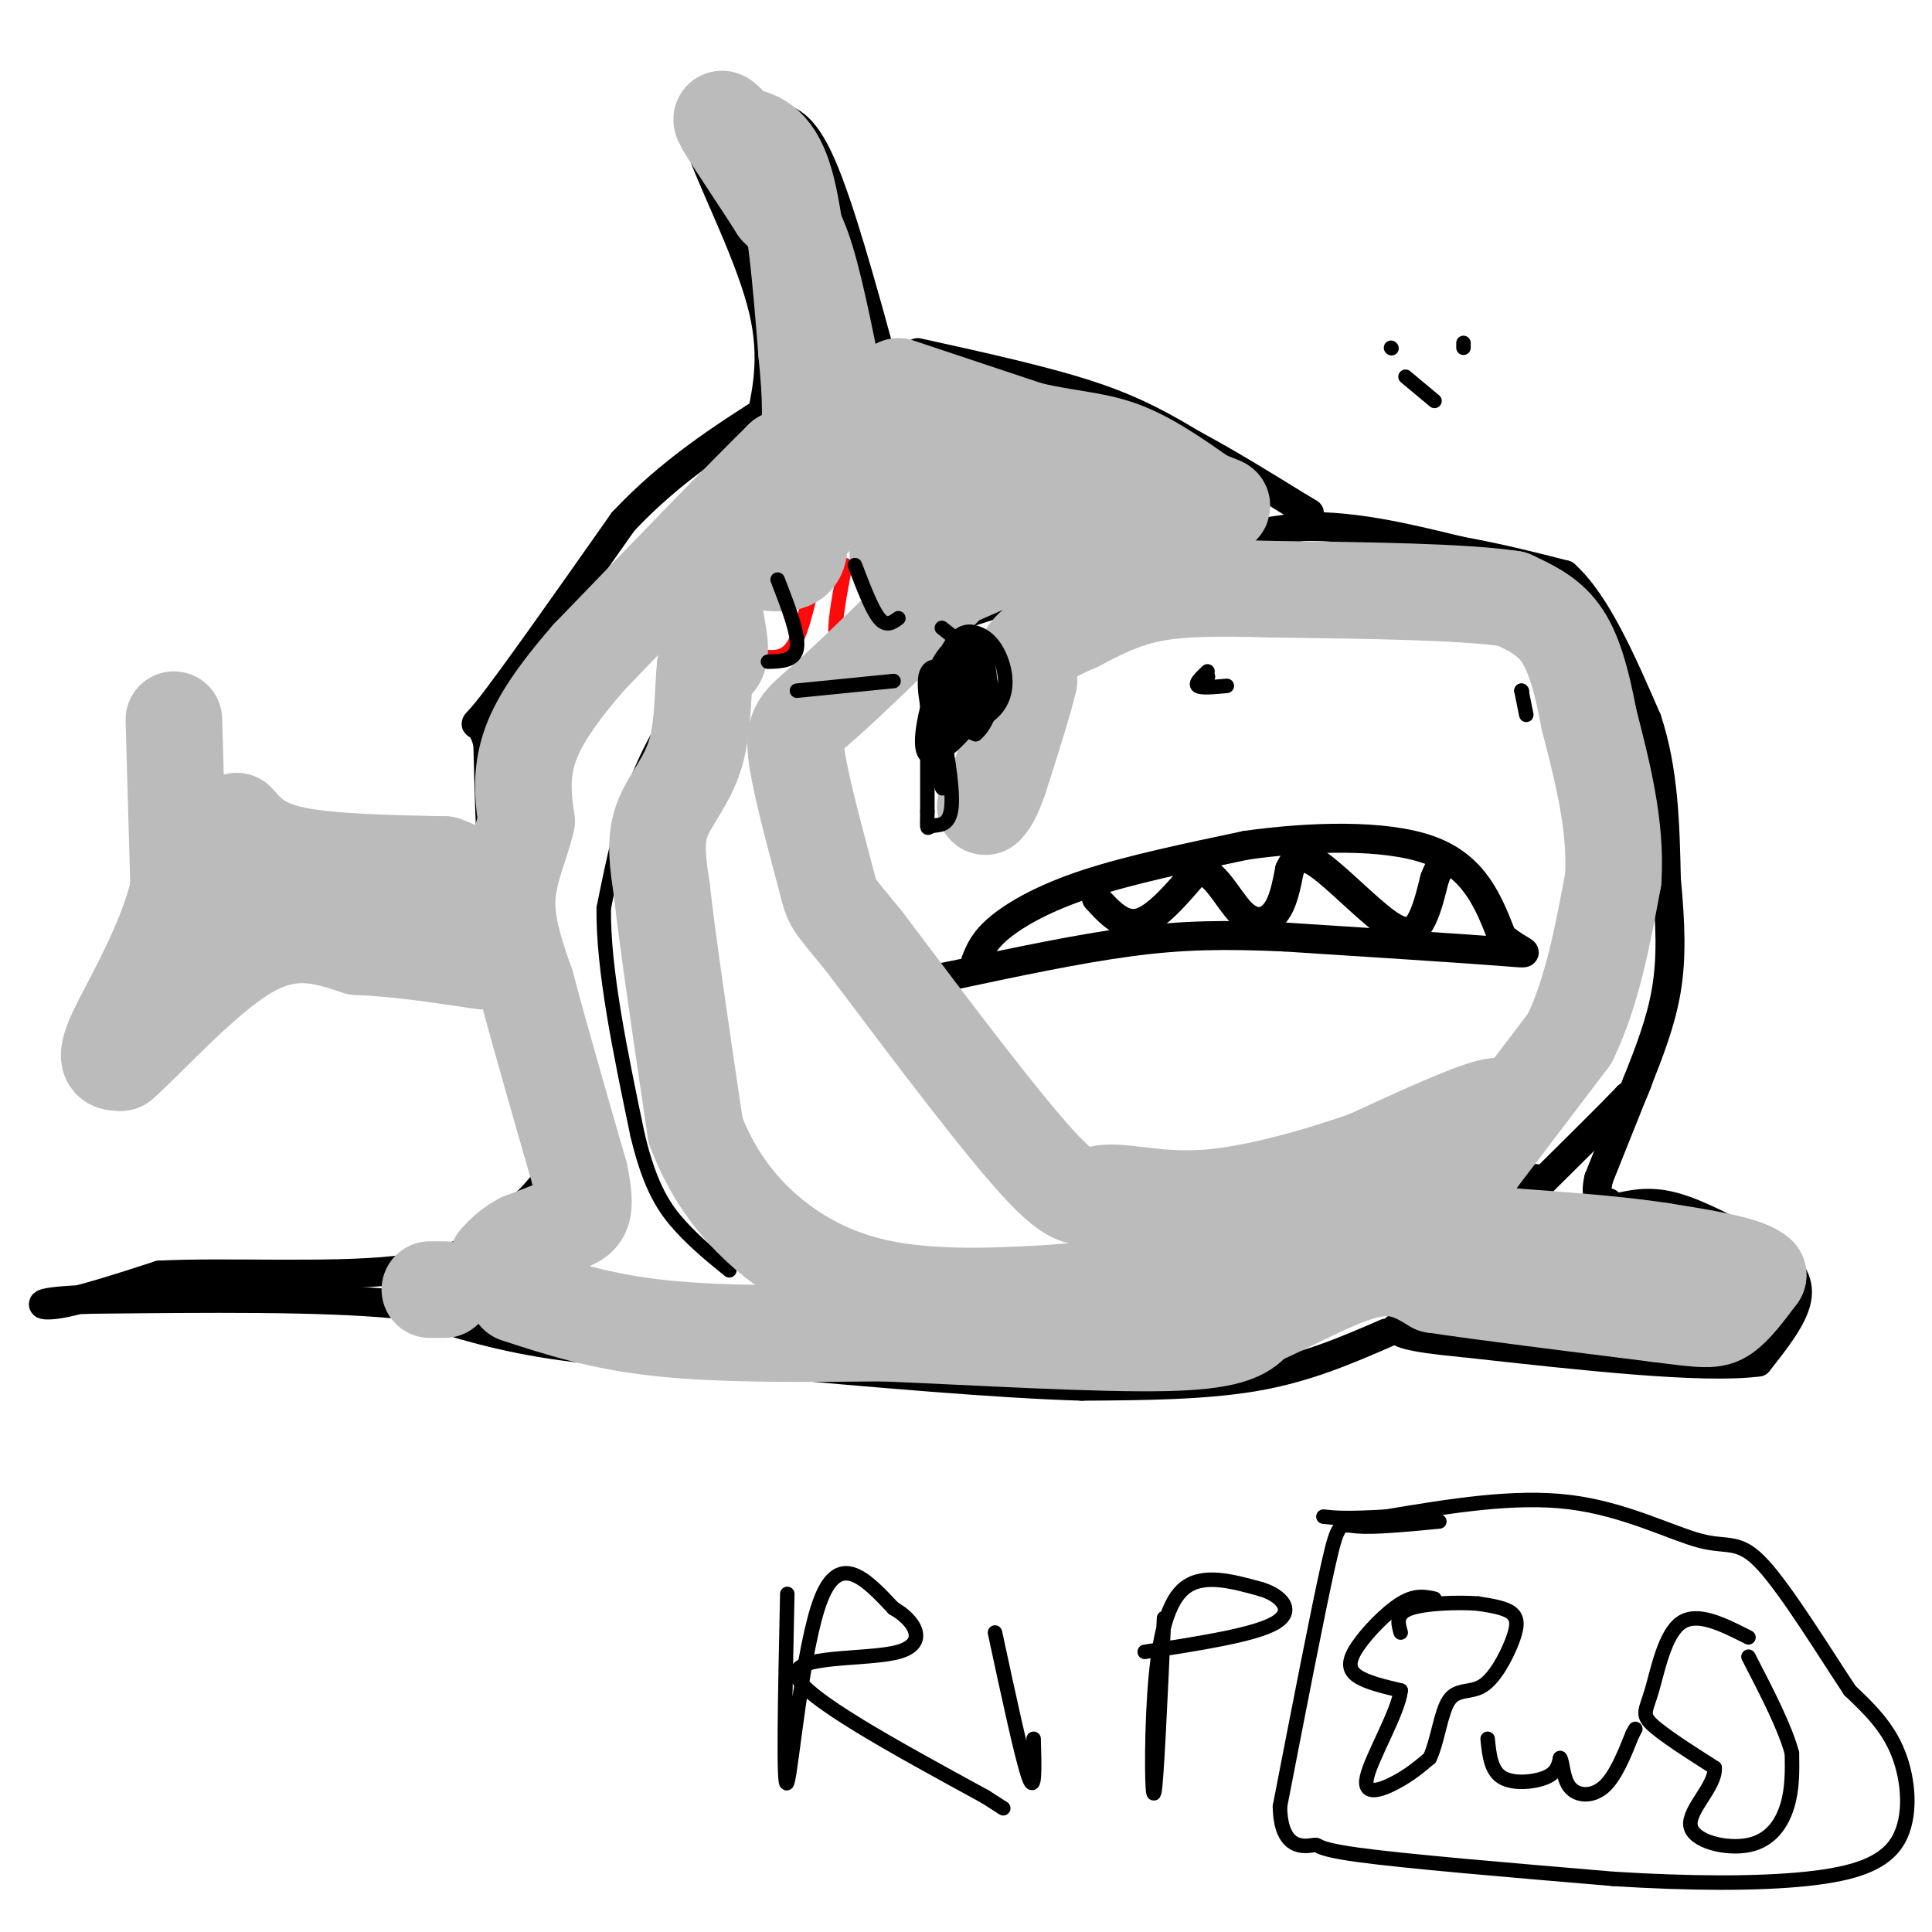 <svg viewBox='0 0 400 400' version='1.1' xmlns='http://www.w3.org/2000/svg' xmlns:xlink='http://www.w3.org/1999/xlink'><g fill='none' stroke='#000000' stroke-width='6' stroke-linecap='round' stroke-linejoin='round'><path d='M202,136c0.000,0.000 -9.000,-1.000 -9,-1'/><path d='M202,199c0.844,-2.133 1.689,-4.267 5,-7c3.311,-2.733 9.089,-6.067 18,-9c8.911,-2.933 20.956,-5.467 33,-8'/><path d='M258,175c12.911,-1.822 28.689,-2.378 38,1c9.311,3.378 12.156,10.689 15,18'/><path d='M311,194c4.333,3.600 7.667,3.600 0,3c-7.667,-0.600 -26.333,-1.800 -45,-3'/><path d='M266,194c-12.467,-0.556 -21.133,-0.444 -32,1c-10.867,1.444 -23.933,4.222 -37,7'/><path d='M197,202c-6.167,1.167 -3.083,0.583 0,0'/><path d='M227,186c2.750,3.000 5.500,6.000 9,5c3.500,-1.000 7.750,-6.000 12,-11'/><path d='M248,180c3.512,0.226 6.292,6.292 9,9c2.708,2.708 5.345,2.060 7,0c1.655,-2.060 2.327,-5.530 3,-9'/><path d='M267,180c1.077,-2.317 2.268,-3.611 6,-1c3.732,2.611 10.005,9.126 14,12c3.995,2.874 5.713,2.107 7,0c1.287,-2.107 2.144,-5.553 3,-9'/><path d='M297,182c0.667,-1.833 0.833,-1.917 1,-2'/><path d='M183,76c-4.583,-16.667 -9.167,-33.333 -13,-42c-3.833,-8.667 -6.917,-9.333 -10,-10'/><path d='M160,24c-4.933,-2.489 -12.267,-3.711 -15,-2c-2.733,1.711 -0.867,6.356 1,11'/><path d='M146,33c2.867,7.489 9.533,20.711 12,31c2.467,10.289 0.733,17.644 -1,25'/><path d='M190,73c13.250,2.917 26.500,5.833 36,9c9.500,3.167 15.250,6.583 21,10'/><path d='M247,92c7.167,3.833 14.583,8.417 22,13'/><path d='M269,105c3.667,2.167 1.833,1.083 0,0'/><path d='M200,127c0.000,0.000 37.000,-12.000 37,-12'/><path d='M237,115c11.667,-3.000 22.333,-4.500 33,-6'/><path d='M270,109c10.833,-0.167 21.417,2.417 32,5'/><path d='M302,114c9.000,1.667 15.500,3.333 22,5'/><path d='M324,119c6.500,5.833 11.750,17.917 17,30'/><path d='M341,149c3.500,10.500 3.750,21.750 4,33'/><path d='M345,182c0.889,9.400 1.111,16.400 0,23c-1.111,6.600 -3.556,12.800 -6,19'/><path d='M339,224c-1.333,3.667 -1.667,3.333 -2,3'/><path d='M337,227c-3.500,3.667 -11.250,11.333 -19,19'/><path d='M318,246c-3.167,2.833 -1.583,0.417 0,-2'/><path d='M339,224c0.000,0.000 -8.000,20.000 -8,20'/><path d='M331,244c-1.000,4.167 0.500,4.583 2,5'/><path d='M335,250c3.417,-0.750 6.833,-1.500 12,0c5.167,1.500 12.083,5.250 19,9'/><path d='M366,259c4.644,3.044 6.756,6.156 6,10c-0.756,3.844 -4.378,8.422 -8,13'/><path d='M364,282c-11.500,1.500 -36.250,-1.250 -61,-4'/><path d='M303,278c-12.500,-1.167 -13.250,-2.083 -14,-3'/><path d='M287,276c-8.250,3.583 -16.500,7.167 -27,9c-10.500,1.833 -23.250,1.917 -36,2'/><path d='M224,287c-17.333,-0.500 -42.667,-2.750 -68,-5'/><path d='M156,282c-19.022,-1.311 -32.578,-2.089 -44,-4c-11.422,-1.911 -20.711,-4.956 -30,-8'/><path d='M82,270c-15.500,-1.500 -39.250,-1.250 -63,-1'/><path d='M19,269c-12.289,0.333 -11.511,1.667 -7,1c4.511,-0.667 12.756,-3.333 21,-6'/><path d='M33,264c13.178,-0.711 35.622,0.511 49,-1c13.378,-1.511 17.689,-5.756 22,-10'/><path d='M104,253c5.911,-4.000 9.689,-9.000 11,-12c1.311,-3.000 0.156,-4.000 -1,-5'/><path d='M114,236c-1.833,-6.833 -5.917,-21.417 -10,-36'/><path d='M104,200c-2.167,-13.667 -2.583,-29.833 -3,-46'/><path d='M101,154c-1.711,-6.978 -4.489,-1.422 0,-7c4.489,-5.578 16.244,-22.289 28,-39'/><path d='M129,108c9.833,-10.500 20.417,-17.250 31,-24'/></g>
<g fill='none' stroke='#000000' stroke-width='3' stroke-linecap='round' stroke-linejoin='round'><path d='M149,133c-6.000,8.417 -12.000,16.833 -16,26c-4.000,9.167 -6.000,19.083 -8,29'/><path d='M125,188c-0.167,12.667 3.417,29.833 7,47'/><path d='M132,235c2.644,11.133 5.756,15.467 9,19c3.244,3.533 6.622,6.267 10,9'/><path d='M100,177c0.000,0.000 -52.000,-9.000 -52,-9'/><path d='M48,168c-11.333,-6.600 -13.667,-18.600 -15,-18c-1.333,0.600 -1.667,13.800 -2,27'/><path d='M31,177c0.578,5.978 3.022,7.422 3,10c-0.022,2.578 -2.511,6.289 -5,10'/><path d='M29,197c-3.222,8.133 -8.778,23.467 -5,25c3.778,1.533 16.889,-10.733 30,-23'/><path d='M54,199c3.467,-5.089 -2.867,-6.311 4,-5c6.867,1.311 26.933,5.156 47,9'/><path d='M105,203c8.167,1.500 5.083,0.750 2,0'/><path d='M250,140c0.000,0.000 0.100,0.100 0.1,0.1'/><path d='M315,143c0.000,0.000 0.100,0.100 0.1,0.1'/><path d='M195,135c-0.083,7.333 -0.167,14.667 1,15c1.167,0.333 3.583,-6.333 6,-13'/><path d='M202,137c0.400,0.600 -1.600,8.600 -2,11c-0.400,2.400 0.800,-0.800 2,-4'/><path d='M203,141c-2.083,-1.917 -4.167,-3.833 -5,-2c-0.833,1.833 -0.417,7.417 0,13'/><path d='M198,152c-0.667,0.833 -2.333,-3.583 -4,-8'/></g>
<g fill='none' stroke='#FD0A0A' stroke-width='3' stroke-linecap='round' stroke-linejoin='round'><path d='M168,122c-1.167,4.833 -2.333,9.667 -4,12c-1.667,2.333 -3.833,2.167 -6,2'/><path d='M175,117c-1.083,5.667 -2.167,11.333 -2,14c0.167,2.667 1.583,2.333 3,2'/><path d='M158,150c2.583,-2.667 5.167,-5.333 8,-6c2.833,-0.667 5.917,0.667 9,2'/></g>
<g fill='none' stroke='#BBBBBB' stroke-width='20' stroke-linecap='round' stroke-linejoin='round'><path d='M36,149c0.000,0.000 1.000,35.000 1,35'/><path d='M37,184c-2.778,11.844 -10.222,23.956 -13,30c-2.778,6.044 -0.889,6.022 1,6'/><path d='M25,220c4.911,-4.133 16.689,-17.467 26,-23c9.311,-5.533 16.156,-3.267 23,-1'/><path d='M74,196c8.167,0.333 17.083,1.667 26,3'/><path d='M49,170c2.417,2.750 4.833,5.500 12,7c7.167,1.500 19.083,1.750 31,2'/><path d='M92,179c8.644,3.022 14.756,9.578 6,11c-8.756,1.422 -32.378,-2.289 -56,-6'/><path d='M42,184c-9.167,-1.000 -4.083,-0.500 1,0'/><path d='M174,86c-2.417,-12.417 -4.833,-24.833 -7,-32c-2.167,-7.167 -4.083,-9.083 -6,-11'/><path d='M161,43c-3.511,-5.578 -9.289,-14.022 -11,-17c-1.711,-2.978 0.644,-0.489 3,2'/><path d='M153,28c2.244,0.444 6.356,0.556 9,8c2.644,7.444 3.822,22.222 5,37'/><path d='M167,73c1.000,9.844 1.000,15.956 0,19c-1.000,3.044 -3.000,3.022 -5,3'/><path d='M162,95c-7.500,7.333 -23.750,24.167 -40,41'/><path d='M122,136c-9.111,10.467 -11.889,16.133 -13,21c-1.111,4.867 -0.556,8.933 0,13'/><path d='M109,170c-1.067,4.778 -3.733,10.222 -4,16c-0.267,5.778 1.867,11.889 4,18'/><path d='M109,204c2.500,9.500 6.750,24.250 11,39'/><path d='M120,243c1.711,8.111 0.489,8.889 -2,10c-2.489,1.111 -6.244,2.556 -10,4'/><path d='M108,257c-2.500,1.333 -3.750,2.667 -5,4'/><path d='M89,267c0.000,0.000 3.000,0.000 3,0'/><path d='M107,268c8.667,2.833 17.333,5.667 30,7c12.667,1.333 29.333,1.167 46,1'/><path d='M183,276c19.467,0.822 45.133,2.378 59,2c13.867,-0.378 15.933,-2.689 18,-5'/><path d='M260,273c7.289,-3.133 16.511,-8.467 23,-10c6.489,-1.533 10.244,0.733 14,3'/><path d='M297,266c10.000,1.500 28.000,3.750 46,6'/><path d='M343,272c9.956,1.289 11.844,1.511 14,0c2.156,-1.511 4.578,-4.756 7,-8'/><path d='M364,264c-2.167,-2.167 -11.083,-3.583 -20,-5'/><path d='M344,259c-8.500,-1.333 -19.750,-2.167 -31,-3'/><path d='M313,256c-5.881,-0.155 -5.083,0.958 -7,0c-1.917,-0.958 -6.548,-3.988 -7,-7c-0.452,-3.012 3.274,-6.006 7,-9'/><path d='M306,240c4.333,-5.667 11.667,-15.333 19,-25'/><path d='M325,215c4.667,-9.667 6.833,-21.333 9,-33'/><path d='M334,182c0.667,-11.000 -2.167,-22.000 -5,-33'/><path d='M329,149c-1.667,-8.822 -3.333,-14.378 -6,-18c-2.667,-3.622 -6.333,-5.311 -10,-7'/><path d='M313,124c-9.833,-1.500 -29.417,-1.750 -49,-2'/><path d='M264,122c-12.733,-0.356 -20.067,-0.244 -26,1c-5.933,1.244 -10.467,3.622 -15,6'/><path d='M223,129c-4.556,2.000 -8.444,4.000 -10,6c-1.556,2.000 -0.778,4.000 0,6'/><path d='M213,141c-1.000,4.333 -3.500,12.167 -6,20'/><path d='M207,161c-1.500,4.333 -2.250,5.167 -3,6'/><path d='M186,80c0.000,0.000 27.000,9.000 27,9'/><path d='M213,89c7.667,1.844 13.333,1.956 19,4c5.667,2.044 11.333,6.022 17,10'/><path d='M249,103c4.022,1.911 5.578,1.689 2,2c-3.578,0.311 -12.289,1.156 -21,2'/><path d='M230,107c-9.000,2.500 -21.000,7.750 -33,13'/><path d='M197,120c-4.155,-0.655 1.958,-8.792 9,-16c7.042,-7.208 15.012,-13.488 12,-11c-3.012,2.488 -17.006,13.744 -31,25'/><path d='M187,118c-3.652,-2.494 2.717,-21.228 4,-28c1.283,-6.772 -2.522,-1.583 -5,3c-2.478,4.583 -3.631,8.560 -3,10c0.631,1.440 3.045,0.345 4,-2c0.955,-2.345 0.449,-5.939 -1,-8c-1.449,-2.061 -3.843,-2.589 -7,0c-3.157,2.589 -7.079,8.294 -11,14'/><path d='M168,107c-0.707,1.582 3.027,-1.463 3,-3c-0.027,-1.537 -3.815,-1.568 -5,1c-1.185,2.568 0.233,7.734 -1,10c-1.233,2.266 -5.116,1.633 -9,1'/><path d='M156,116c-3.298,0.560 -7.042,1.458 -8,5c-0.958,3.542 0.869,9.726 1,13c0.131,3.274 -1.435,3.637 -3,4'/><path d='M146,138c-0.500,4.024 -0.250,12.083 -2,18c-1.750,5.917 -5.500,9.690 -7,14c-1.500,4.310 -0.750,9.155 0,14'/><path d='M137,184c1.167,10.667 4.083,30.333 7,50'/><path d='M144,234c5.048,13.429 14.167,22.000 23,27c8.833,5.000 17.381,6.429 25,7c7.619,0.571 14.310,0.286 21,0'/><path d='M213,268c9.179,-0.488 21.625,-1.708 35,-4c13.375,-2.292 27.679,-5.655 37,-10c9.321,-4.345 13.661,-9.673 18,-15'/><path d='M303,239c5.556,-5.044 10.444,-10.156 7,-10c-3.444,0.156 -15.222,5.578 -27,11'/><path d='M283,240c-10.467,3.644 -23.136,7.255 -33,8c-9.864,0.745 -16.925,-1.376 -21,-1c-4.075,0.376 -5.164,3.250 -13,-5c-7.836,-8.250 -22.418,-27.625 -37,-47'/><path d='M179,195c-7.153,-8.818 -6.536,-7.364 -8,-13c-1.464,-5.636 -5.010,-18.364 -6,-25c-0.990,-6.636 0.574,-7.182 6,-12c5.426,-4.818 14.713,-13.909 24,-23'/><path d='M195,122c4.667,-5.000 4.333,-6.000 4,-7'/></g>
<g fill='none' stroke='#000000' stroke-width='3' stroke-linecap='round' stroke-linejoin='round'><path d='M163,330c-0.444,20.733 -0.889,41.467 0,39c0.889,-2.467 3.111,-28.133 7,-38c3.889,-9.867 9.444,-3.933 15,2'/><path d='M185,333c4.262,2.345 7.417,7.208 1,9c-6.417,1.792 -22.405,0.512 -21,5c1.405,4.488 20.202,14.744 39,25'/><path d='M204,372c6.500,4.167 3.250,2.083 0,0'/><path d='M206,338c2.833,13.167 5.667,26.333 7,30c1.333,3.667 1.167,-2.167 1,-8'/><path d='M241,335c-0.762,16.821 -1.524,33.643 -2,36c-0.476,2.357 -0.667,-9.750 0,-20c0.667,-10.250 2.190,-18.643 6,-22c3.810,-3.357 9.905,-1.679 16,0'/><path d='M261,329c4.356,1.289 7.244,4.511 3,7c-4.244,2.489 -15.622,4.244 -27,6'/><path d='M297,331c-1.994,-0.435 -3.988,-0.869 -7,1c-3.012,1.869 -7.042,6.042 -9,9c-1.958,2.958 -1.845,4.702 0,6c1.845,1.298 5.423,2.149 9,3'/><path d='M290,350c-0.464,4.417 -6.125,13.958 -7,18c-0.875,4.042 3.036,2.583 6,1c2.964,-1.583 4.982,-3.292 7,-5'/><path d='M296,364c1.656,-3.432 2.294,-9.511 4,-12c1.706,-2.489 4.478,-1.389 7,-3c2.522,-1.611 4.794,-5.934 6,-9c1.206,-3.066 1.344,-4.876 0,-6c-1.344,-1.124 -4.172,-1.562 -7,-2'/><path d='M306,332c-4.111,-0.311 -10.889,-0.089 -14,1c-3.111,1.089 -2.556,3.044 -2,5'/><path d='M308,360c0.333,3.289 0.667,6.578 3,8c2.333,1.422 6.667,0.978 9,0c2.333,-0.978 2.667,-2.489 3,-4'/><path d='M323,364c0.571,0.607 0.500,4.125 2,6c1.500,1.875 4.571,2.107 7,0c2.429,-2.107 4.214,-6.554 6,-11'/><path d='M338,359c1.000,-1.833 0.500,-0.917 0,0'/><path d='M362,339c-5.315,-2.696 -10.631,-5.393 -14,-3c-3.369,2.393 -4.792,9.875 -6,14c-1.208,4.125 -2.202,4.893 0,7c2.202,2.107 7.601,5.554 13,9'/><path d='M355,366c0.276,3.775 -5.534,8.713 -5,12c0.534,3.287 7.413,4.923 12,4c4.587,-0.923 6.882,-4.407 8,-8c1.118,-3.593 1.059,-7.297 1,-11'/><path d='M371,363c-1.333,-5.167 -5.167,-12.583 -9,-20'/><path d='M298,315c-6.733,0.644 -13.467,1.289 -17,1c-3.533,-0.289 -3.867,-1.511 -6,8c-2.133,9.511 -6.067,29.756 -10,50'/><path d='M265,374c0.131,9.488 5.458,8.208 7,8c1.542,-0.208 -0.702,0.655 9,2c9.702,1.345 31.351,3.173 53,5'/><path d='M334,389c16.139,1.013 29.986,1.045 40,0c10.014,-1.045 16.196,-3.166 19,-8c2.804,-4.834 2.230,-12.381 0,-18c-2.230,-5.619 -6.115,-9.309 -10,-13'/><path d='M383,350c-5.145,-7.734 -13.008,-20.568 -18,-26c-4.992,-5.432 -7.113,-3.463 -13,-5c-5.887,-1.537 -15.539,-6.582 -27,-8c-11.461,-1.418 -24.730,0.791 -38,3'/><path d='M287,314c-8.500,0.500 -10.750,0.250 -13,0'/><path d='M288,72c0.000,0.000 0.100,0.100 0.1,0.1'/><path d='M303,71c0.000,0.000 0.000,1.000 0,1'/><path d='M291,78c0.000,0.000 6.000,5.000 6,5'/><path d='M205,134c-1.981,-0.155 -3.962,-0.309 -6,4c-2.038,4.309 -4.134,13.083 -4,14c0.134,0.917 2.498,-6.022 2,-10c-0.498,-3.978 -3.856,-4.994 -5,-3c-1.144,1.994 -0.072,6.997 1,12'/><path d='M193,151c2.977,1.537 9.919,-0.620 13,-4c3.081,-3.380 2.299,-7.983 1,-11c-1.299,-3.017 -3.117,-4.448 -5,-5c-1.883,-0.552 -3.831,-0.225 -6,4c-2.169,4.225 -4.558,12.347 -5,17c-0.442,4.653 1.064,5.838 4,4c2.936,-1.838 7.302,-6.699 9,-11c1.698,-4.301 0.726,-8.043 -1,-10c-1.726,-1.957 -4.208,-2.131 -6,-1c-1.792,1.131 -2.896,3.565 -4,6'/><path d='M193,140c0.661,2.760 4.312,6.659 7,7c2.688,0.341 4.411,-2.878 4,-6c-0.411,-3.122 -2.957,-6.148 -4,-5c-1.043,1.148 -0.584,6.471 0,8c0.584,1.529 1.292,-0.735 2,-3'/><path d='M250,139c-1.333,1.250 -2.667,2.500 -2,3c0.667,0.500 3.333,0.250 6,0'/><path d='M315,143c0.000,0.000 1.000,5.000 1,5'/><path d='M192,143c0.000,0.000 0.000,25.000 0,25'/><path d='M192,168c-0.048,4.515 -0.167,3.303 1,3c1.167,-0.303 3.622,0.303 4,-4c0.378,-4.303 -1.321,-13.515 -2,-16c-0.679,-2.485 -0.340,1.758 0,6'/><path d='M195,157c0.155,2.940 0.542,7.292 0,6c-0.542,-1.292 -2.012,-8.226 -1,-11c1.012,-2.774 4.506,-1.387 8,0'/><path d='M202,152c2.356,-1.956 4.244,-6.844 3,-11c-1.244,-4.156 -5.622,-7.578 -10,-11'/><path d='M161,120c2.167,5.583 4.333,11.167 4,14c-0.333,2.833 -3.167,2.917 -6,3'/><path d='M177,117c1.750,4.583 3.500,9.167 5,11c1.500,1.833 2.750,0.917 4,0'/><path d='M165,143c0.000,0.000 20.000,-2.000 20,-2'/></g>
</svg>